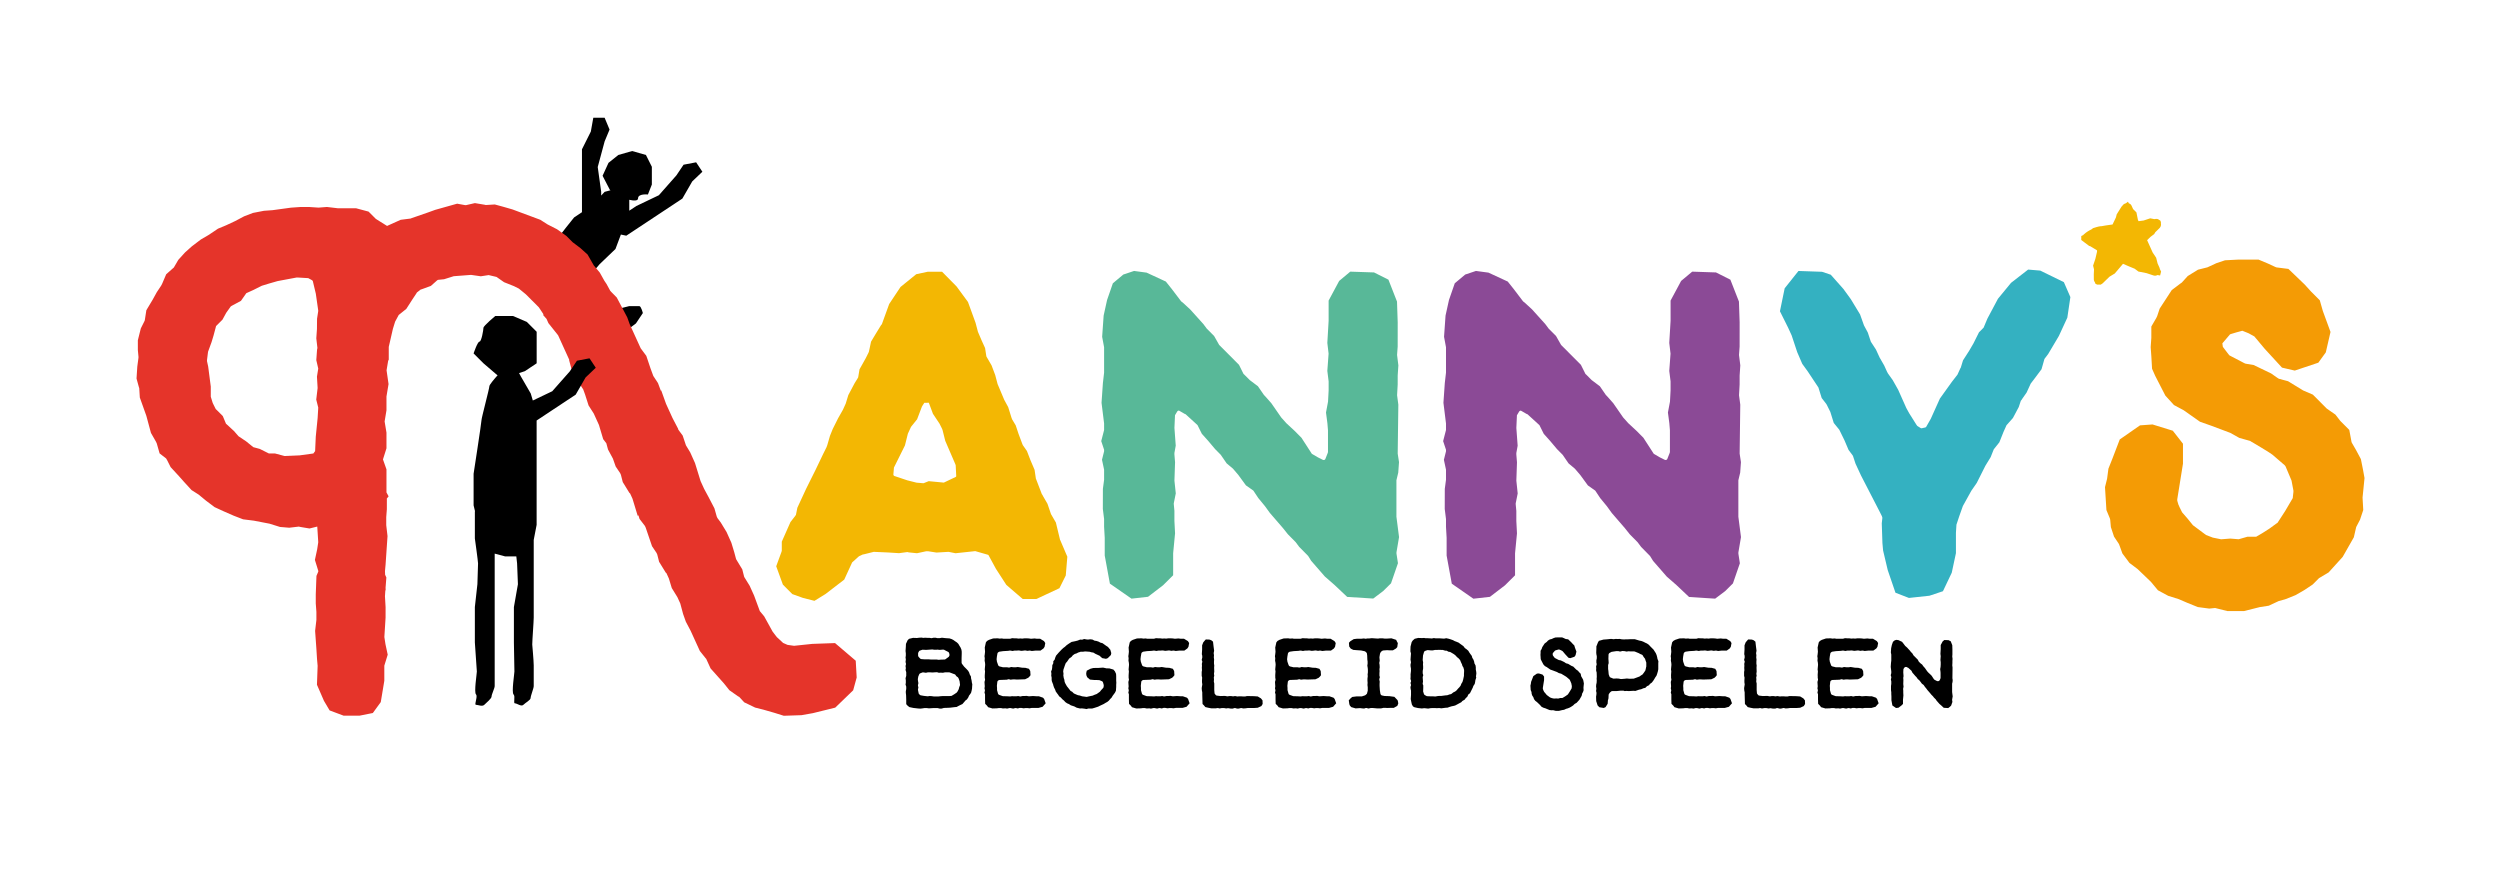 <?xml version="1.0" encoding="utf-8"?>
<!-- Generator: Adobe Illustrator 25.0.0, SVG Export Plug-In . SVG Version: 6.00 Build 0)  -->
<svg version="1.1" id="Laag_1" xmlns="http://www.w3.org/2000/svg" xmlns:xlink="http://www.w3.org/1999/xlink" x="0px" y="0px"
	 viewBox="0 0 1268.58 449.37" style="enable-background:new 0 0 1268.58 449.37;" xml:space="preserve">
<style type="text/css">
	.st0{fill:#E5342A;}
	.st1{fill:#8B4A96;}
	.st2{fill:#34B1C1;}
	.st3{fill:#58B898;}
	.st4{fill:#F3B703;}
	.st5{fill:#F49B05;}
</style>
<g>
	<g>
		<path d="M312.2,157.11l-2.62,3.5l6.12,8.75l7-5.25l3.5-5.25c0,0-0.88-3.5-1.75-3.5h-5.25L312.2,157.11z M356.41,87.15l-3.17-4.79
			l-6.38,1.22l-3.62,5.4l-8.91,10.09l-11.44,5.47l-3.58,2.37c0-2.48,0-5.35,0-5.53c2,0.47,4.46,0.74,4.46-0.74c0-2.5,5-1.94,5-1.94
			l2-5.06v-9l-3-6l-7-2l-7,2l-5,4l-3,6.56l3.71,7.15l0.34,0.2l-3.01,0.8l-1.75,1.88v-1.91l-1.75-12.56l3.5-13l2.5-6l-2.5-6h-5.75
			l-1.25,7l-4.5,9v15v16.92l-4,2.67l-4,5l-7,9c0,0,1,6.33,2,8c1,1.67,9,9,9,9l11,6v-11l2-2.33l8-7.67l2.75-7.33l2.74,0.58
			l15.94-10.55l12.51-8.28l5.02-8.72L356.41,87.15z"/>
	</g>
	<path d="M990.78,338.7l-0.07,5.45l0.14,0.92l-0.07,0.99l-0.21,0.85v0.14v4.11l0.14,1.13l0.14,1.06l-0.28,1.63v0.28l0.14,0.92
		l-0.64,1.84l-0.64,0.64l-0.85,0.64l-2.27-0.14l-1.2-1.13l-0.99-0.85l-1.49-1.7l-0.35-0.57c0-0.07-0.14-0.14-0.14-0.14l-0.85-0.85
		l-0.42-0.57l-0.85-0.85l-0.57-0.71l-0.92-1.06l-0.5-0.57l-0.57-0.78l-0.71-0.85l-0.57-0.85c-0.07-0.14-0.14-0.14-0.21-0.21
		l-0.71-0.5l-0.78-1.06l-0.42-0.5c0-0.07,0-0.07-0.07-0.14l-0.85-0.71l-0.64-0.92l-0.64-0.64l-0.78-0.92l-0.64-0.71l-0.42-0.85
		c0-0.07-0.07-0.14-0.14-0.21l-1.56-1.42c0,0-0.14,0-0.21-0.07l-0.49-0.28c-0.5-0.28-1.13-0.07-1.42,0.42l-0.21,0.35
		c-0.07,0.07-0.14,0.21-0.14,0.35l-0.07,1.56l0.07,0.92l0.07,0.99l-0.14,0.78v0.28l0.07,0.85l-0.07,2.05l0.14,1.35l-0.21,1.06v0.21
		l0.07,0.71v1.13l0.07,1.35l-0.21,2.19v2.12l-0.78,0.78l-1.49,1.13l-1.27,0.14l-1.84-1.27l-0.49-2.69v-1.91l-0.07-1.2v-0.92
		l-0.14-1.06v-2.12l0.14-1.06v-1.06v-0.21l-0.21-0.99l0.21-0.85v-0.42l-0.28-0.85l0.21-0.85l0.07-0.14v-0.99l-0.28-2.27l0.07-1.06
		l0.07-0.99l0.14-1.13v-0.14v-2.9l-0.21-1.13l0.14-2.12l0.35-1.63l0.57-1.63l0.85-0.71l0.85-0.28l1.06,0.14l1.84,0.85l0.57,0.71
		l1.13,1.49c0,0.07,0.07,0,0.14,0.07l0.78,0.71l0.64,0.71l0.78,0.85l0.42,0.57l0.78,0.78l0.57,0.99c0,0.07,0.07,0.07,0.14,0.14
		l2.05,2.05l0.5,0.99c0,0.07,0.14,0.14,0.21,0.21l0.64,0.64l0.85,0.64l0.64,0.92l0.14,0.14l0.64,0.71l0.49,0.71l0.64,0.92l0.64,0.71
		l0.92,0.85l0.71,0.71l1.06,1.63c0.07,0.14,0.14,0.21,0.21,0.28l0.71,0.42c0.07,0.07,0.14,0.07,0.14,0.07l0.57,0.28
		c0.57,0.28,1.27,0,1.49-0.57l0.28-0.71c0-0.07,0.07-0.14,0.07-0.28v-2.41v-0.14l-0.07-0.85l-0.14-1.06l0.21-1.13l0.07-1.2v-0.14
		v-1.06l-0.14-1.13l0.07-0.99l0.07-0.92l-0.14-1.2l0.14-2.41v-2.05l0.99-1.84l0.85-0.71l2.12,0.07l1.13,0.57l0.78,1.98l0.07,2.12
		v2.62l-0.07,0.85v0.21l0.14,1.13l-0.07,1.06v0.99l-0.07,1.27L990.78,338.7z M922.32,342.73l0.14-2.05l-0.14-0.99l0.21-2.34
		l-0.07-0.99l-0.21-1.13l0.07-1.13v-0.14l-0.14-0.99l0.14-0.92l0.14-1.35l-0.14-2.12l0.57-2.62l0.57-0.71l0.99-0.57l2.12-0.71
		l2.34-0.07l0.85,0.14h0.14l1.13-0.07l0.71,0.14h0.14h3.11h0.21l0.99-0.28l1.2,0.07h0.92l1.13,0.14l0.99-0.07l0.85,0.07h0.14
		l1.06-0.14h1.13l1.13,0.07l0.99,0.14h0.21l1.63-0.14l1.13,0.14h0.14h1.56l1.98,1.2l0.64,0.99l-0.35,1.91l-0.57,0.85l-1.49,1.06
		h-2.48l-1.91,0.21l-0.99-0.21h-0.28l-0.92,0.14l-1.13-0.21h-0.21l-1.06,0.14l-0.78,0.07l-1.2-0.21h-0.21l-0.78,0.07h-1.06h-0.14
		l-1.06,0.21l-1.06-0.21h-0.35l-0.85,0.14l-2.48,0.14l-1.91,0.28c-0.14,0-0.28,0.14-0.42,0.21l-0.28,0.21
		c-0.14,0.14-0.28,0.28-0.28,0.49l-0.28,1.56l-0.14,1.27v0.21l0.14,0.92v0.14l0.64,1.84c0.07,0.28,0.43,0.57,0.71,0.64l1.49,0.35
		l0.14,0.07h2.19l0.78,0.14h0.35l0.92-0.28l1.28,0.14h1.06l1.06-0.14l2.12,0.35l1.7,0.07l1.84,0.5l0.64,1.13l0.14,2.12l-0.49,0.64
		l-0.64,0.64l-1.63,0.78l-4.11,0.14l-1.06-0.07h-0.14h-0.92l-1.13,0.14l-0.71-0.21c-0.14-0.07-0.28-0.07-0.42,0l-0.85,0.21
		l-3.68,0.14c-0.14,0-0.35,0.07-0.42,0.14l-0.28,0.21c-0.21,0.14-0.35,0.42-0.35,0.64l-0.21,1.91v0.14l0.07,1.06v0.92v0.14l0.5,1.77
		c0.07,0.35,0.35,0.5,0.64,0.64l1.56,0.57c0.07,0.07,0.21,0.07,0.28,0.07l2.41,0.07l1.13,0.07h0.14l0.99-0.14l0.85,0.07h1.28
		l0.99-0.14l0.85,0.21h0.35l0.99-0.21h0.92l1.13-0.07l1.13,0.21h0.14l1.98-0.14l2.05,0.14h0.99l2.05,0.71l0.57,0.64l0.78,2.2
		l-1.56,1.77l-2.05,0.57h-3.4l-1.2,0.21l-1.06-0.14h-0.78h-0.14l-0.99,0.14l-1.2-0.21h-0.85c-0.07,0-0.14,0.07-0.21,0.07l-0.71,0.21
		l-0.99-0.21h-0.28l-1.06,0.28l-1.06-0.21l-0.07-0.07h-0.92l-0.14,0.07l-0.92,0.21l-0.78-0.14h-0.14l-1.2,0.07l-0.99-0.21h-0.99
		l-1.06,0.14l-2.27,0.07l-2.19-0.64l-0.57-0.78c0-0.07-0.14-0.14-0.14-0.14l-0.78-0.78l-0.07-2.26v-2.41v-0.21l-0.28-0.78l0.21-1.06
		v-0.28l-0.21-0.85l0.14-0.99v-0.14l-0.07-0.99l-0.07-1.13l0.28-1.06v-0.28l-0.14-0.78V342.73z M885.01,342.95v-1.98l0.14-0.85
		v-0.14l-0.07-1.13l0.07-0.99l-0.07-0.99l0.21-0.92c0-0.14,0.07-0.28,0-0.42l-0.28-0.64l0.21-0.92l0.07-0.14v-1.13l-0.07-0.14
		l-0.14-0.64l0.14-2.34v-2.12l0.57-1.49l0.71-0.85l0.57-0.64l1.91,0.07l0.92,0.35l0.85,0.71l0.28,2.41l0.28,2.19l-0.21,1.13v0.21
		l0.14,0.92l-0.07,0.92v0.28l0.14,1.06l-0.07,0.85v0.14v1.06l0.14,0.92l-0.07,0.99v0.14l0.07,1.98l-0.14,0.99v0.21l0.14,0.92
		l-0.21,0.71v0.28l0.07,0.85l-0.07,0.92v0.21l0.21,0.92v3.33l0.14,1.63c0,0.14,0.14,0.35,0.28,0.5l0.43,0.5
		c0.14,0.14,0.42,0.21,0.57,0.21l1.7,0.21l2.27-0.07l1.2,0.21h0.21l0.92-0.14h0.78l0.92,0.14h0.28l0.85-0.14l1.13,0.21h0.28
		l0.57-0.07h1.13l0.92,0.07h0.99h0.14l0.92-0.21l3.54,0.07l1.91,0.14l1.63,0.99l0.78,0.99l0.07,1.84l-0.64,1.06l-1.84,0.85
		l-1.98,0.14h-3.12h-0.14l-0.99,0.14l-1.2,0.07l-0.78-0.21h-0.35l-1.13,0.28h-0.85L902,359.3h-0.42l-0.78,0.28h-1.06l-1.27-0.21
		h-0.21l-0.78,0.14l-1.2-0.21h-0.99l-1.2,0.21l-0.85-0.21h-0.28l-0.71,0.14h-2.41l-1.49-0.28l-1.49-0.35l-0.71-0.85l-0.71-0.71
		l-0.07-2.34l-0.07-2.41v-0.92v-0.21l-0.21-1.13l-0.07-1.06l0.14-0.92l0.14-0.85v-0.21l-0.14-0.99v-0.99l0.07-1.2v-0.21
		L885.01,342.95z M847.92,342.73l0.14-2.05l-0.14-0.99l0.21-2.34l-0.07-0.99l-0.21-1.13l0.07-1.13v-0.14l-0.14-0.99l0.14-0.92
		l0.14-1.35l-0.14-2.12l0.57-2.62l0.57-0.71l0.99-0.57l2.12-0.71l2.34-0.07l0.85,0.14h0.14l1.13-0.07l0.71,0.14h0.14h3.11h0.21
		l0.99-0.28l1.2,0.07h0.92l1.13,0.14l0.99-0.07l0.85,0.07h0.14l1.06-0.14h1.13l1.13,0.07l0.99,0.14h0.21l1.63-0.14l1.13,0.14h0.14
		h1.56l1.98,1.2l0.64,0.99l-0.35,1.91l-0.57,0.85l-1.49,1.06h-2.48l-1.91,0.21l-0.99-0.21h-0.28l-0.92,0.14l-1.13-0.21h-0.21
		l-1.06,0.14l-0.78,0.07l-1.2-0.21h-0.21l-0.78,0.07h-1.06h-0.14l-1.06,0.21l-1.06-0.21h-0.35l-0.85,0.14l-2.48,0.14l-1.91,0.28
		c-0.14,0-0.28,0.14-0.42,0.21l-0.28,0.21c-0.14,0.14-0.28,0.28-0.28,0.49l-0.28,1.56l-0.14,1.27v0.21l0.14,0.92v0.14l0.64,1.84
		c0.07,0.28,0.43,0.57,0.71,0.64l1.49,0.35l0.14,0.07h2.19l0.78,0.14h0.35l0.92-0.28l1.28,0.14h1.06l1.06-0.14l2.12,0.35l1.7,0.07
		l1.84,0.5l0.64,1.13l0.14,2.12l-0.5,0.64l-0.64,0.64l-1.63,0.78l-4.11,0.14l-1.06-0.07h-0.14h-0.92l-1.13,0.14l-0.71-0.21
		c-0.14-0.07-0.28-0.07-0.42,0l-0.85,0.21l-3.68,0.14c-0.14,0-0.35,0.07-0.42,0.14l-0.28,0.21c-0.21,0.14-0.35,0.42-0.35,0.64
		l-0.21,1.91v0.14l0.07,1.06v0.92v0.14l0.5,1.77c0.07,0.35,0.35,0.5,0.64,0.64l1.56,0.57c0.07,0.07,0.21,0.07,0.28,0.07l2.41,0.07
		l1.13,0.07h0.14l0.99-0.14l0.85,0.07h1.27l0.99-0.14l0.85,0.21h0.35l0.99-0.21h0.92l1.13-0.07l1.13,0.21h0.14l1.98-0.14l2.05,0.14
		h0.99l2.05,0.71l0.57,0.64l0.78,2.2l-1.56,1.77l-2.05,0.57h-3.4l-1.2,0.21l-1.06-0.14h-0.78h-0.14l-0.99,0.14l-1.2-0.21h-0.85
		c-0.07,0-0.14,0.07-0.21,0.07l-0.71,0.21l-0.99-0.21h-0.28l-1.06,0.28l-1.06-0.21l-0.07-0.07h-0.92l-0.14,0.07l-0.92,0.21
		l-0.78-0.14h-0.14l-1.2,0.07l-0.99-0.21h-0.99l-1.06,0.14l-2.27,0.07l-2.19-0.64l-0.57-0.78c0-0.07-0.14-0.14-0.14-0.14l-0.78-0.78
		l-0.07-2.26v-2.41v-0.21l-0.28-0.78l0.21-1.06v-0.28l-0.21-0.85l0.14-0.99v-0.14l-0.07-0.99l-0.07-1.13l0.28-1.06v-0.28l-0.14-0.78
		V342.73z M822.65,344.57l1.7-0.14l1.2-0.14l1.27,0.14l2.12-0.07c0.07,0,0.21,0,0.28-0.07l2.48-0.92c0.07,0,0.14-0.07,0.21-0.07
		l0.78-0.57l0.71-0.43c0.07,0,0.14-0.07,0.14-0.14l0.64-0.85l0.57-0.85c0-0.07,0.14-0.07,0.14-0.21l0.21-0.78l0.21-1.06
		c0-0.07,0.07-0.07,0.07-0.14v-2.05c0-0.14-0.07-0.14-0.07-0.21l-0.28-0.78l-0.28-0.92c0-0.07-0.07-0.14-0.14-0.21l-0.57-0.71
		l-0.49-0.85c-0.07-0.14-0.28-0.28-0.43-0.35l-0.71-0.28l-0.92-0.5l-1.91-0.78l-0.35-0.07h-1.84l-0.78-0.07h-0.28l-0.99,0.14
		l-0.92-0.21l-0.99-0.07h-0.21l-1.13,0.28l-0.85-0.21h-0.14h-1.06l-2.27,0.35c-0.07,0-0.21,0.07-0.28,0.14l-0.64,0.35
		c-0.07,0.07-0.21,0.07-0.28,0.21l-0.21,0.28c-0.07,0.14-0.14,0.21-0.14,0.43l-0.07,2.12l0.07,0.92l0.07,1.27l-0.21,0.71
		c0,0.07-0.07,0.14-0.07,0.28v1.98l0.14,0.99l0.14,1.63c0,0.14,0.07,0.21,0.07,0.28l0.35,0.92c0.07,0.28,0.28,0.43,0.5,0.5
		l1.42,0.57h0.28l1.42-0.07l1.13,0.07l0.92,0.21H822.65z M810.26,343.44l-0.07-2.27l-0.07-0.14l-0.21-0.92l0.07-1.06l-0.07-0.85
		l0.28-0.99v-0.35l-0.14-0.64v-1.13l0.21-1.06v-1.06l-0.21-0.99l-0.07-0.85l0.07-2.05v-1.06l0.78-1.98l0.5-0.85l2.27-0.64l1.84-0.14
		l1.35-0.14l0.78-0.07l1.13,0.14h0.21l0.99-0.14l1.06,0.07l0.85-0.07l1.13,0.21l1.2,0.07l0.85-0.07h1.2l1.13-0.07h2.19l2.34,0.71
		l1.06,0.21l0.92,0.35l1.13,0.57l0.78,0.35l0.92,0.64l0.78,0.85l1.63,1.63l0.49,0.78l0.64,0.99l0.42,0.99l0.28,1.06l0.14,0.78
		l0.07,0.21l0.42,1.06l-0.07,1.06v3.04l-0.21,1.06l-0.35,1.2l-0.35,0.99l-0.64,0.92l-0.49,0.85l-0.5,0.78l-0.71,0.92l-0.78,0.57
		c-0.07,0-0.14,0.07-0.21,0.14l-0.43,0.64l-1.06,0.5c-0.07,0-0.14,0.14-0.21,0.21l-0.64,0.64l-0.99,0.21l-0.14,0.07l-0.99,0.43
		l-1.06,0.21l-1.84,0.64l-1.06-0.07l-2.27,0.14l-1.06-0.07h-0.21l-0.85,0.07l-0.64-0.21c-0.07-0.07-0.28,0-0.35,0h-1.06l-2.12,0.21
		h-2.05c-0.21,0-0.5,0.07-0.64,0.21l-0.5,0.42c-0.07,0-0.14,0.07-0.14,0.14l-0.5,0.71c-0.07,0.14-0.14,0.28-0.14,0.5l-0.07,1.7
		l-0.21,0.78l-0.07,0.14l-0.14,1.84l-1.06,1.7l-0.92,0.42l-2.2-0.35l-0.92-0.92l-0.71-2.2l-0.07-2.27l0.14-0.85l0.07-0.85v-0.28
		l-0.21-0.92l0.14-0.99v-0.14l-0.14-1.13l0.07-0.92l0.21-0.99l0.07-1.2l-0.07-0.78L810.26,343.44z M791.08,360.71h-1.63l-1.13-0.28
		l-0.28-0.07l-0.71,0.07l-1.06-0.14l-1.06-0.43l-0.99-0.42l-1.13-0.35l-0.92-0.5l-0.71-0.85l-1.56-1.49l-0.85-0.64l-0.64-0.85
		l-0.28-0.78c0,0-0.07-0.14-0.07-0.21l-0.57-0.85l-0.28-0.85l-0.07-0.78l-0.07-0.28l-0.35-0.85l-0.14-2.27l0.21-0.85l0.14-1.06
		l0.42-1.06l0.71-1.84l1.84-1.27l0.99-0.07l1.84,0.57l0.78,0.99v1.84l-0.21,1.27l-0.28,1.77l-0.14,0.92v0.35l0.21,0.71
		c0,0,0.07,0.07,0.07,0.14l0.42,0.85c0,0.07,0.14,0.14,0.14,0.14l0.5,0.57l0.57,0.71l0.14,0.14l1.42,1.06l0.21,0.14l0.92,0.35
		l1.06,0.21h0.21l0.92-0.07l0.85,0.07h0.21l0.99-0.28h0.78c0.14,0,0.35,0,0.42-0.07l0.85-0.49l0.78-0.5l0.78-0.57
		c0.07-0.07,0.21-0.07,0.28-0.21l0.92-1.42l0.92-1.56c0.07-0.07,0.07-0.28,0.07-0.35l0.07-0.64v-0.28l-0.21-1.06v-0.14l-0.35-0.85
		l-0.43-0.99l-0.21-0.28l-1.49-1.27l-0.64-0.42l-1.77-1.06c-0.07,0-0.14-0.14-0.21-0.14l-1.27-0.35l-0.78-0.43l-0.07-0.07
		l-2.27-0.85l-1.2-0.42l-1.63-1.13l-0.07-0.07l-1.06-0.57l-0.78-0.85l-1.06-2.05l-0.28-0.64l-0.07-1.2l-0.07-0.99l0.07-0.99v-1.06
		l0.5-0.85c0-0.07,0.07-0.14,0.07-0.14l0.28-0.85l1.2-1.84l0.85-0.64c0.07-0.07,0.14-0.07,0.14-0.07l0.71-0.78l0.92-0.57l0.85-0.21
		h0.07l1.06-0.5l0.85-0.28l1.34-0.07h2.05l0.85,0.35l0.92,0.43c0.07,0,0.14,0.07,0.21,0.07l1.13,0.14l1.56,1.49l0.71,0.78l0.85,0.85
		l0.28,0.99l0.78,2.12l-0.43,1.84l-0.57,0.78l-2.12,0.71l-0.92-0.21l-1.7-1.84l-1.13-1.35c-0.07-0.14-0.14-0.14-0.21-0.21
		l-0.78-0.43l-0.71-0.28c-0.14-0.07-0.28-0.14-0.5-0.07l-0.78,0.21l-0.71,0.21c-0.14,0.07-0.35,0.14-0.43,0.28l-0.85,0.99
		c-0.14,0.14-0.21,0.35-0.21,0.64l0.07,0.5c0,0.21,0.14,0.28,0.21,0.42l0.71,0.92c0.07,0.14,0.21,0.14,0.28,0.21l1.77,0.92
		c0.07,0,0.14,0.07,0.21,0.07l0.85,0.14l1.77,0.85l0.71,0.49c0.07,0,0.14,0.14,0.21,0.14l1.06,0.28l1.63,0.99l0.99,0.42l1.49,1.49
		l0.92,0.64l0.5,0.64l0.85,0.85l0.21,1.13c0,0.07,0.07,0.14,0.07,0.21l0.5,0.85l0.49,0.92l0.21,1.06l0.14,0.78l-0.14,1.35
		l-0.07,0.78l0.07,1.28l-0.28,0.85l-0.5,0.92v0.14l-0.21,0.92l-1.13,1.98l-1.42,1.56l-0.85,0.49l-0.21,0.14l-0.71,0.71l-0.85,0.57
		l-0.85,0.5l-1.06,0.43l-0.78,0.21l-1.06,0.5l-0.92,0.14L791.08,360.71z M727.22,353.35l0.99,0.07h0.21l1.06-0.21l0.78-0.07h0.92
		h0.14l2.12-0.28l0.92-0.07c0.07,0,0.14,0,0.21-0.07l0.99-0.35l0.71-0.14c0.14-0.07,0.21-0.07,0.35-0.21l0.78-0.64l0.85-0.42
		c0.07-0.07,0.14-0.07,0.14-0.07l0.64-0.5c0.07-0.07,0.07,0,0.07-0.07l0.78-0.92l0.57-0.57l0.57-0.71c0.07-0.07,0.14-0.14,0.14-0.21
		l0.35-0.92l0.57-0.92c0-0.07,0.07-0.14,0.07-0.21l0.28-0.92l0.42-1.98v-0.21v-0.78l0.07-1.13v-0.85c0-0.14-0.07-0.21-0.07-0.28
		l-0.28-0.99c0-0.07-0.07-0.07-0.07-0.14l-0.42-0.64l-0.28-0.99l-0.07-0.07l-0.43-0.92l-0.42-1.06c0-0.07-0.14-0.14-0.21-0.21
		l-0.57-0.64l-0.07-0.07l-0.64-0.49l-0.85-0.92c0,0-0.07-0.14-0.14-0.14l-0.78-0.57l-1.56-0.92c-0.07-0.07-0.28-0.14-0.35-0.14
		l-0.64-0.07l-0.92-0.5c-0.07-0.07-0.21-0.07-0.35-0.07h-0.49l-0.92-0.28c-0.07,0-0.14-0.07-0.21-0.07l-2.12-0.07l-1.06,0.07h-0.78
		h-0.14l-0.99,0.21h-1.06l-1.56-0.14c-0.07,0-0.28,0-0.35,0.07l-0.99,0.35c-0.28,0.14-0.5,0.28-0.57,0.64l-0.49,1.7v0.14l-0.14,1.98
		v0.21l0.21,1.13l-0.07,0.92v0.21l0.07,0.92v1.06l-0.21,1.27v0.14v0.85v0.21l0.28,0.92l-0.28,0.92v0.28l0.14,2.05l-0.14,0.92v0.35
		l0.28,0.64v1.2l-0.07,1.91c0,0.14,0.07,0.14,0.07,0.21l0.35,1.13c0.07,0.14,0.21,0.35,0.43,0.49l0.92,0.5
		c0.07,0.07,0.28,0.07,0.35,0.07l1.7,0.07H727.22z M715.75,342.38l0.21-1.91v-1.2l-0.21-1.27v-0.85l0.21-0.92v-0.28l-0.21-1.2
		l0.07-1.06l0.14-1.91v-0.28l-0.28-0.99l0.07-2.41l0.57-2.27l0.57-0.85l0.99-0.85l1.77-0.42l1.84,0.07h0.14l0.99-0.07l0.71,0.14
		h0.21h0.85l1.35,0.07l0.85,0.07l0.28-0.07l0.71-0.14l0.99,0.14h2.05l2.05,0.14h0.14l1.06-0.21l1.28,0.28l0.92,0.28l1.2,0.42
		l0.92,0.5l0.78,0.28l1.2,0.5l0.64,0.49l1.77,1.27l0.64,0.85l0.21,0.21l0.64,0.43l0.99,0.85l0.5,0.85l0.49,0.71l0.78,1.06l0.21,0.78
		c0,0.14,0.07,0.14,0.07,0.21l0.57,0.92l0.35,0.99l0.14,0.85c0,0.14,0.14,0.21,0.14,0.28l0.42,0.78l0.14,0.99v1.13l0.21,1.13
		l0.07,0.85l-0.14,1.13c0,0.07-0.07,0.14-0.07,0.21l0.14,0.78l-0.42,1.27l-0.14,0.99l-0.21,0.92l-0.5,0.78l-0.14,0.14l-0.35,0.99
		l-1.42,2.83l-0.71,0.5c-0.07,0.07-0.14,0.28-0.21,0.35l-0.43,0.92l-0.78,0.71l-0.57,0.78l-0.99,0.57c-0.07,0-0.14,0.07-0.21,0.14
		l-0.49,0.57l-1.2,0.64l-0.64,0.35l-1.2,0.64l-0.71,0.21l-1.06,0.21l-1.2,0.35l-0.92,0.35l-1.06,0.07l-2.19,0.28l-0.92-0.14h-0.21
		l-1.13,0.07l-0.92-0.07h-1.34l-0.99,0.07l-1.13,0.21l-1.84-0.21h-0.21l-1.13,0.14l-1.98-0.21l-1.84-0.42l-0.71-0.42l-0.57-0.99
		l-0.35-1.63l-0.21-1.13l0.14-2.05v-0.14v-1.84v-0.21l-0.21-0.99l-0.07-0.85l0.28-0.92c0-0.14,0-0.28-0.07-0.49l-0.21-0.64
		l0.28-0.71c0.07-0.21,0-0.35,0-0.49l-0.28-0.85l0.07-1.06V342.38z M696.08,323.83l1.98,0.14l1.2,0.07l0.92-0.14h1.34l1.06,0.14
		h1.27l2.2-0.14l2.41,0.78l0.42,0.92l0.42,0.71l-0.28,2.05l-0.64,0.71l-1.56,0.92h-1.77l-1.2-0.07l-1.91,0.14
		c-0.14,0-0.28,0-0.42,0.14l-0.64,0.42c-0.07,0.07-0.21,0.21-0.28,0.35l-0.28,0.57c0,0.07-0.07,0.14-0.07,0.21l-0.28,1.7v0.14
		l0.14,1.7l-0.21,0.99v0.28l0.14,0.78l0.07,1.27l-0.14,0.99l0.07,0.92l-0.07,0.99v0.14v0.99v0.21l0.21,0.78l-0.28,0.92v0.35
		l0.21,0.99l-0.07,1.06v1.13l0.14,2.19l0.28,1.77c0.07,0.35,0.43,0.78,0.78,0.85l1.34,0.28h0.14l2.27,0.07l2.55,0.35l1.63,1.7
		l0.21,0.71l0.14,0.99l-0.49,1.2l-1.77,0.99h-1.34l-2.05,0.07l-0.99-0.07h-0.99l-0.14,0.07l-0.99,0.21h-1.98l-2.34-0.21h-0.92
		l-0.14,0.07l-1.06,0.21l-0.85-0.28h-0.42l-0.85,0.28l-0.92-0.07l-1.06-0.14h-0.14l-2.2,0.14l-2.2-0.64l-0.71-0.78l-0.28-0.71
		l-0.28-1.98l0.99-1.06l0.78-0.64l2.19-0.28h2.41c0.07,0,0.14,0.07,0.28,0l1.49-0.49c0.07,0,0.21-0.07,0.28-0.14l0.57-0.5
		c0.14-0.07,0.21-0.21,0.28-0.42l0.35-1.35v-0.21v-1.35v-0.14l-0.14-1.2l0.07-0.99v-0.21l-0.07-0.92v-1.06l0.14-1.2v-0.21
		l-0.07-0.71l0.14-1.13v-1.2l-0.07-0.92l-0.21-1.27l0.14-0.99v-1.06l-0.14-1.06l-0.07-1.98l-0.14-1.06c0-0.14-0.14-0.35-0.28-0.49
		l-0.35-0.35l-0.42-0.28l-1.98-0.43h-0.14l-2.05-0.14l-1.7-0.14l-1.28-0.64l-0.78-1.06l-0.14-1.91l0.71-0.78l1.7-1.06l1.7-0.21h2.26
		l1.2-0.14l0.78,0.14h0.28l0.71-0.14h0.99L696.08,323.83z M647.09,342.73l0.14-2.05l-0.14-0.99l0.21-2.34l-0.07-0.99l-0.21-1.13
		l0.07-1.13v-0.14l-0.14-0.99l0.14-0.92l0.14-1.35l-0.14-2.12l0.57-2.62l0.57-0.71l0.99-0.57l2.12-0.71l2.34-0.07l0.85,0.14h0.14
		l1.13-0.07l0.71,0.14h0.14h3.11h0.21l0.99-0.28l1.2,0.07h0.92l1.13,0.14l0.99-0.07l0.85,0.07h0.14l1.06-0.14h1.13l1.13,0.07
		l0.99,0.14h0.21l1.63-0.14l1.13,0.14h0.14h1.56l1.98,1.2l0.64,0.99l-0.35,1.91l-0.57,0.85l-1.49,1.06h-2.48l-1.91,0.21l-0.99-0.21
		h-0.28l-0.92,0.14l-1.13-0.21h-0.21l-1.06,0.14l-0.78,0.07l-1.2-0.21h-0.21l-0.78,0.07h-1.06h-0.14l-1.06,0.21l-1.06-0.21h-0.35
		l-0.85,0.14l-2.48,0.14l-1.91,0.28c-0.14,0-0.28,0.14-0.42,0.21l-0.28,0.21c-0.14,0.14-0.28,0.28-0.28,0.49l-0.28,1.56l-0.14,1.27
		v0.21l0.14,0.92v0.14l0.64,1.84c0.07,0.28,0.42,0.57,0.71,0.64l1.49,0.35l0.14,0.07h2.19l0.78,0.14h0.35l0.92-0.28l1.27,0.14h1.06
		l1.06-0.14l2.12,0.35l1.7,0.07l1.84,0.5l0.64,1.13l0.14,2.12l-0.5,0.64l-0.64,0.64l-1.63,0.78l-4.11,0.14l-1.06-0.07h-0.14h-0.92
		l-1.13,0.14l-0.71-0.21c-0.14-0.07-0.28-0.07-0.42,0l-0.85,0.21l-3.68,0.14c-0.14,0-0.35,0.07-0.42,0.14l-0.28,0.21
		c-0.21,0.14-0.35,0.42-0.35,0.64l-0.21,1.91v0.14l0.07,1.06v0.92v0.14l0.5,1.77c0.07,0.35,0.35,0.5,0.64,0.64l1.56,0.57
		c0.07,0.07,0.21,0.07,0.28,0.07l2.41,0.07l1.13,0.07h0.14l0.99-0.14l0.85,0.07h1.27l0.99-0.14l0.85,0.21h0.35l0.99-0.21h0.92
		l1.13-0.07l1.13,0.21h0.14l1.98-0.14l2.05,0.14h0.99l2.05,0.71l0.57,0.64l0.78,2.2l-1.56,1.77l-2.05,0.57h-3.4l-1.2,0.21
		l-1.06-0.14h-0.78h-0.14l-0.99,0.14l-1.2-0.21h-0.85c-0.07,0-0.14,0.07-0.21,0.07l-0.71,0.21l-0.99-0.21h-0.28l-1.06,0.28
		l-1.06-0.21l-0.07-0.07h-0.92l-0.14,0.07l-0.92,0.21l-0.78-0.14h-0.14l-1.2,0.07l-0.99-0.21h-0.99l-1.06,0.14l-2.27,0.07
		l-2.19-0.64l-0.57-0.78c0-0.07-0.14-0.14-0.14-0.14l-0.78-0.78l-0.07-2.26v-2.41v-0.21l-0.28-0.78l0.21-1.06v-0.28l-0.21-0.85
		l0.14-0.99v-0.14l-0.07-0.99l-0.07-1.13l0.28-1.06v-0.28l-0.14-0.78V342.73z M609.78,342.95v-1.98l0.14-0.85v-0.14l-0.07-1.13
		l0.07-0.99l-0.07-0.99l0.21-0.92c0-0.14,0.07-0.28,0-0.42l-0.28-0.64l0.21-0.92l0.07-0.14v-1.13l-0.07-0.14l-0.14-0.64l0.14-2.34
		v-2.12l0.57-1.49l0.71-0.85l0.57-0.64l1.91,0.07l0.92,0.35l0.85,0.71l0.28,2.41l0.28,2.19l-0.21,1.13v0.21l0.14,0.92l-0.07,0.92
		v0.28l0.14,1.06l-0.07,0.85v0.14v1.06l0.14,0.92l-0.07,0.99v0.14l0.07,1.98l-0.14,0.99v0.21l0.14,0.92l-0.21,0.71v0.28l0.07,0.85
		l-0.07,0.92v0.21l0.21,0.92v3.33l0.14,1.63c0,0.14,0.14,0.35,0.28,0.5l0.42,0.5c0.14,0.14,0.42,0.21,0.57,0.21l1.7,0.21l2.27-0.07
		l1.2,0.21h0.21l0.92-0.14h0.78l0.92,0.14h0.28l0.85-0.14l1.13,0.21h0.28l0.57-0.07h1.13l0.92,0.07h0.99h0.14l0.92-0.21l3.54,0.07
		l1.91,0.14l1.63,0.99l0.78,0.99l0.07,1.84l-0.64,1.06l-1.84,0.85l-1.98,0.14h-3.11H633l-0.99,0.14l-1.2,0.07l-0.78-0.21h-0.35
		l-1.13,0.28h-0.85l-0.92-0.28h-0.42l-0.78,0.28h-1.06l-1.28-0.21h-0.21l-0.78,0.14l-1.2-0.21h-0.99l-1.2,0.21l-0.85-0.21h-0.28
		l-0.71,0.14h-2.41l-1.49-0.28l-1.49-0.35l-0.71-0.85l-0.71-0.71l-0.07-2.34l-0.07-2.41v-0.92v-0.21l-0.21-1.13l-0.07-1.06
		l0.14-0.92l0.14-0.85v-0.21l-0.14-0.99v-0.99l0.07-1.2v-0.21L609.78,342.95z M572.69,342.73l0.14-2.05l-0.14-0.99l0.21-2.34
		l-0.07-0.99l-0.21-1.13l0.07-1.13v-0.14l-0.14-0.99l0.14-0.92l0.14-1.35l-0.14-2.12l0.57-2.62l0.57-0.71l0.99-0.57l2.12-0.71
		l2.34-0.07l0.85,0.14h0.14l1.13-0.07l0.71,0.14h0.14h3.11h0.21l0.99-0.28l1.2,0.07h0.92l1.13,0.14l0.99-0.07l0.85,0.07h0.14
		l1.06-0.14H594l1.13,0.07l0.99,0.14h0.21l1.63-0.14l1.13,0.14h0.14h1.56l1.98,1.2l0.64,0.99l-0.35,1.91l-0.57,0.85l-1.49,1.06
		h-2.48l-1.91,0.21l-0.99-0.21h-0.28l-0.92,0.14l-1.13-0.21h-0.21l-1.06,0.14l-0.78,0.07l-1.2-0.21h-0.21l-0.78,0.07h-1.06h-0.14
		l-1.06,0.21l-1.06-0.21h-0.35l-0.85,0.14l-2.48,0.14l-1.91,0.28c-0.14,0-0.28,0.14-0.42,0.21l-0.28,0.21
		c-0.14,0.14-0.28,0.28-0.28,0.49l-0.28,1.56l-0.14,1.27v0.21l0.14,0.92v0.14l0.64,1.84c0.07,0.28,0.42,0.57,0.71,0.64l1.49,0.35
		l0.14,0.07h2.2l0.78,0.14h0.35l0.92-0.28l1.27,0.14h1.06l1.06-0.14l2.12,0.35l1.7,0.07l1.84,0.5l0.64,1.13l0.14,2.12l-0.5,0.64
		l-0.64,0.64l-1.63,0.78l-4.11,0.14l-1.06-0.07h-0.14h-0.92l-1.13,0.14l-0.71-0.21c-0.14-0.07-0.28-0.07-0.42,0l-0.85,0.21
		l-3.68,0.14c-0.14,0-0.35,0.07-0.42,0.14l-0.28,0.21c-0.21,0.14-0.35,0.42-0.35,0.64l-0.21,1.91v0.14l0.07,1.06v0.92v0.14l0.5,1.77
		c0.07,0.35,0.35,0.5,0.64,0.64l1.56,0.57c0.07,0.07,0.21,0.07,0.28,0.07l2.41,0.07l1.13,0.07h0.14l0.99-0.14l0.85,0.07h1.27
		l0.99-0.14l0.85,0.21h0.35l0.99-0.21h0.92l1.13-0.07l1.13,0.21h0.14l1.98-0.14l2.05,0.14h0.99l2.05,0.71l0.57,0.64l0.78,2.2
		l-1.56,1.77l-2.05,0.57h-3.4l-1.2,0.21l-1.06-0.14h-0.78h-0.14l-0.99,0.14l-1.2-0.21h-0.85c-0.07,0-0.14,0.07-0.21,0.07l-0.71,0.21
		l-0.99-0.21h-0.28l-1.06,0.28l-1.06-0.21L586,359.3h-0.92l-0.14,0.07l-0.92,0.21l-0.78-0.14h-0.14l-1.2,0.07l-0.99-0.21h-0.99
		l-1.06,0.14l-2.27,0.07l-2.19-0.64l-0.57-0.78c0-0.07-0.14-0.14-0.14-0.14l-0.78-0.78l-0.07-2.26v-2.41v-0.21l-0.28-0.78l0.21-1.06
		v-0.28l-0.21-0.85l0.14-0.99v-0.14l-0.07-0.99l-0.07-1.13l0.28-1.06v-0.28l-0.14-0.78V342.73z M557.54,338.91l2.19-0.14l1.35,0.28
		l0.14,0.07l1.77,0.07l1.98,0.57l0.78,0.92l0.57,1.27l0.07,1.2v2.27l0.07,0.99l-0.07,1.13v1.06l-0.14,1.91l-0.49,0.99l-1.2,1.63
		l-0.49,0.85l-0.71,0.71l-0.71,0.85l-0.78,0.64l-0.92,0.5l-0.92,0.57l-1.98,0.92l-0.85,0.43l-1.98,0.64l-0.99,0.28h-1.98
		c-0.07,0-0.14,0.07-0.21,0.07l-0.71,0.21l-1.2-0.21l-0.78-0.07c0,0-0.14-0.07-0.21-0.07l-1.13,0.07l-1.7-0.42l-1.06-0.57
		c-0.07-0.07-0.14-0.07-0.14-0.07l-1.77-0.57l-0.85-0.57c-0.07-0.07-0.14-0.07-0.14-0.07l-0.85-0.35l-0.92-0.64l-0.71-0.78
		l-0.71-0.57l-0.78-0.85l-0.14-0.14l-0.78-0.57l-0.5-0.78l-0.64-0.85l-0.64-0.92l-0.21-0.71c0,0-0.07-0.07-0.07-0.14l-0.57-1.13
		l-0.35-1.06l-0.14-0.64l-0.07-0.07l-0.49-1.27l-0.14-0.71v-1.06v-0.14l-0.21-1.06l0.07-0.85v-0.21l-0.14-0.99l0.35-0.85
		c0-0.07,0.07-0.07,0.07-0.14l0.14-1.06l0.07-1.2l0.35-0.64c0.07-0.07,0.14-0.28,0.14-0.35v-0.99l0.57-0.64
		c0.07-0.14,0.14-0.14,0.14-0.28l0.28-0.92l0.42-0.99l1.35-1.56l1.42-1.49l0.92-0.85l0.78-0.57l0.92-0.85l0.92-0.64l0.64-0.42
		l0.92-0.57l1.06-0.21l0.99-0.21l1.06-0.28l1.27-0.5l0.85,0.07c0.14,0,0.21,0,0.35-0.07l0.78-0.28l1.2,0.21l0.64,0.07h0.21
		l0.99-0.14l1.2,0.14l0.92,0.5c0.07,0.07,0.14,0.07,0.21,0.07l0.92,0.14l1.06,0.35l0.78,0.43l0.14,0.07l1.06,0.28l1.77,1.27
		l0.99,0.64l1.2,1.42l0.49,1.7l-0.21,0.99l-1.56,1.56l-0.92,0.35l-1.91-0.35l-1.42-1.27c-0.07-0.07-0.14,0-0.21-0.07l-1.98-0.92
		l-0.64-0.43c-0.07-0.07-0.28-0.14-0.35-0.14l-0.92-0.14l-0.92-0.28h-0.21l-1.91-0.14h-0.14l-0.99,0.14h-0.99
		c-0.07,0-0.07-0.07-0.21,0l-1.06,0.35h-0.14l-0.92,0.5l-0.92,0.28c-0.07,0-0.14,0.14-0.21,0.14l-0.71,0.5l-0.14,0.14l-0.57,0.71
		l-0.99,0.71l-0.21,0.14l-1.06,1.56l-0.64,0.71c-0.07,0.07-0.14,0.21-0.14,0.28l-0.42,1.13l-0.28,0.85l-0.35,0.99l-0.14,0.92v0.21
		l0.14,0.92l-0.07,1.2c0,0.07,0.07,0.21,0.07,0.21l0.14,0.92l0.28,0.78l0.14,0.99c0,0.14,0.07,0.21,0.07,0.28l0.35,0.78l0.64,1.13
		c0,0.07,0.07,0.07,0.07,0.14l0.57,0.71l1.27,1.63c0.07,0.14,0.21,0.14,0.28,0.21l0.57,0.28l0.78,0.78l0.21,0.14l1.13,0.5l0.85,0.35
		l0.85,0.14l1.06,0.35l0.21,0.07l1.13,0.14l0.99,0.14h0.28l0.85-0.21l2.12-0.43l0.14-0.07l0.78-0.35l0.99-0.35
		c0.07,0,0.14-0.07,0.14-0.07l1.49-1.06l0.21-0.21l0.42-0.57l1.06-1.13c0.14-0.14,0.28-0.42,0.28-0.57l0.07-0.71v-0.28l-0.35-1.27
		c-0.07-0.28-0.28-0.57-0.49-0.64l-1.2-0.5c-0.07-0.07-0.21-0.07-0.28-0.07l-1.42-0.07h-1.06l-2.19-0.21l-1.42-1.2l-0.42-1.06
		l-0.07-0.99l0.28-1.27l1.91-0.99l1.34-0.35l1.56-0.07H557.54z M499.7,342.73l0.14-2.05l-0.14-0.99l0.21-2.34l-0.07-0.99l-0.21-1.13
		l0.07-1.13v-0.14l-0.14-0.99l0.14-0.92l0.14-1.35l-0.14-2.12l0.57-2.62l0.57-0.71l0.99-0.57l2.12-0.71l2.34-0.07l0.85,0.14h0.14
		l1.13-0.07l0.71,0.14h0.14h3.11h0.21l0.99-0.28l1.2,0.07h0.92l1.13,0.14l0.99-0.07l0.85,0.07h0.14l1.06-0.14h1.13l1.13,0.07
		l0.99,0.14h0.21l1.63-0.14l1.13,0.14h0.14h1.56l1.98,1.2l0.64,0.99l-0.35,1.91l-0.57,0.85l-1.49,1.06h-2.48l-1.91,0.21l-0.99-0.21
		h-0.28l-0.92,0.14l-1.13-0.21h-0.21l-1.06,0.14l-0.78,0.07l-1.2-0.21h-0.21l-0.78,0.07h-1.06h-0.14l-1.06,0.21l-1.06-0.21h-0.35
		l-0.85,0.14l-2.48,0.14l-1.91,0.28c-0.14,0-0.28,0.14-0.43,0.21l-0.28,0.21c-0.14,0.14-0.28,0.28-0.28,0.49l-0.28,1.56l-0.14,1.27
		v0.21l0.14,0.92v0.14l0.64,1.84c0.07,0.28,0.42,0.57,0.71,0.64l1.49,0.35l0.14,0.07h2.2l0.78,0.14h0.35l0.92-0.28l1.27,0.14h1.06
		l1.06-0.14l2.12,0.35l1.7,0.07l1.84,0.5l0.64,1.13l0.14,2.12l-0.5,0.64l-0.64,0.64l-1.63,0.78l-4.11,0.14l-1.06-0.07h-0.14h-0.92
		l-1.13,0.14l-0.71-0.21c-0.14-0.07-0.28-0.07-0.42,0l-0.85,0.21l-3.68,0.14c-0.14,0-0.35,0.07-0.43,0.14l-0.28,0.21
		c-0.21,0.14-0.35,0.42-0.35,0.64l-0.21,1.91v0.14l0.07,1.06v0.92v0.14l0.49,1.77c0.07,0.35,0.35,0.5,0.64,0.64l1.56,0.57
		c0.07,0.07,0.21,0.07,0.28,0.07l2.41,0.07l1.13,0.07h0.14l0.99-0.14l0.85,0.07h1.27l0.99-0.14l0.85,0.21h0.35l0.99-0.21h0.92
		l1.13-0.07l1.13,0.21h0.14l1.98-0.14l2.05,0.14h0.99l2.05,0.71l0.57,0.64l0.78,2.2l-1.56,1.77l-2.05,0.57h-3.4l-1.2,0.21
		l-1.06-0.14h-0.78h-0.14l-0.99,0.14l-1.2-0.21h-0.85c-0.07,0-0.14,0.07-0.21,0.07l-0.71,0.21l-0.99-0.21h-0.28l-1.06,0.28
		l-1.06-0.21l-0.07-0.07h-0.92l-0.14,0.07l-0.92,0.21l-0.78-0.14h-0.14l-1.2,0.07l-0.99-0.21h-0.99l-1.06,0.14l-2.27,0.07
		l-2.19-0.64l-0.57-0.78c0-0.07-0.14-0.14-0.14-0.14l-0.78-0.78l-0.07-2.26v-2.41v-0.21l-0.28-0.78l0.21-1.06v-0.28l-0.21-0.85
		l0.14-0.99v-0.14l-0.07-0.99l-0.07-1.13l0.28-1.06v-0.28l-0.14-0.78V342.73z M473.79,353.42h2.27l1.2-0.14l0.99-0.07h3.4l0.85-0.07
		c0.14,0,0.35,0,0.42-0.07l1.41-0.85l0.92-0.64l0.14-0.07l0.5-0.64c0,0,0.07-0.07,0.07-0.14l0.49-0.92c0-0.07,0.07-0.14,0.07-0.21
		l0.21-0.85l0.35-0.92c0.07-0.07,0.07-0.21,0.07-0.35l-0.21-1.77c0-0.07-0.07-0.14-0.07-0.21l-0.28-0.85l-0.28-0.64
		c-0.07-0.14-0.14-0.21-0.28-0.35l-0.78-0.57l-0.42-0.64c-0.07-0.14-0.21-0.21-0.35-0.28l-0.78-0.28l-1.7-0.64
		c-0.14-0.07-0.21-0.07-0.28-0.07h-2.12h-0.14l-0.99,0.21l-1.13-0.07l-0.92,0.07l-0.92-0.28h-0.21l-1.27,0.07l-0.85,0.07l-0.99-0.07
		h-1.27h-0.14l-0.92,0.21l-1.42-0.21c-0.07,0-0.35,0-0.42,0.07l-1.06,0.42c-0.21,0.07-0.42,0.28-0.5,0.49l-0.42,0.99l-0.07,0.21
		l-0.21,1.2v0.21l0.07,0.71l0.21,1.2l-0.21,0.92v0.43l0.21,0.78l-0.21,0.99v0.35l0.35,1.7c0,0.14,0.14,0.35,0.28,0.42l0.35,0.35
		c0.07,0.07,0.28,0.21,0.42,0.21l1.56,0.28l1.84,0.21h0.21l0.92-0.14l1.06,0.07l0.85,0.14H473.79z M472.31,334.66h2.97l0.92,0.14
		h0.21l0.85-0.07l1.98-0.07c0.14,0,0.35,0,0.5-0.14l1.56-1.13c0.07-0.07,0.14-0.07,0.21-0.21l0.21-0.43
		c0.07-0.14,0.14-0.35,0.07-0.64l-0.14-0.64c-0.07-0.21-0.21-0.5-0.42-0.64l-1.28-0.64l-0.92-0.49c-0.14-0.07-0.35-0.07-0.5-0.07
		l-1.7,0.14l-0.71-0.07l-0.14-0.07l-0.85,0.07H474l-0.78-0.14h-0.28l-2.97,0.21l-1.63-0.07c-0.07,0-0.14-0.07-0.28,0l-1.42,0.49
		c-0.21,0.07-0.35,0.28-0.42,0.5l-0.28,0.5c-0.07,0.07-0.07,0.28-0.07,0.35v1.13c0,0.21,0.07,0.35,0.21,0.57l0.42,0.49l0.49,0.5
		c0.14,0.07,0.35,0.21,0.5,0.21l1.77,0.14h2.12L472.31,334.66z M473.58,359.3l-2.2,0.14l-1.13-0.14h-1.2l-0.85,0.14l-1.13,0.14
		l-1.13-0.07l-2.48-0.28l-1.98-0.42l-0.85-0.64l-0.78-0.85v-2.27l-0.07-2.26l-0.14-1.27v-0.78l0.21-1.13v-1.2
		c0-0.07-0.07-0.14-0.07-0.21l-0.28-0.85l0.14-0.85v-0.14v-1.13l-0.14-1.06l0.28-0.99c0-0.07,0.07-0.07,0.07-0.14v-1.98
		c0-0.07-0.07-0.14-0.07-0.21l-0.28-0.92l0.14-0.71v-0.28l-0.14-0.99l0.21-0.85v-0.35l-0.21-0.85l0.14-1.2v-0.21l-0.14-0.78
		l0.14-1.13v-1.06l-0.14-1.2l0.14-2.05l0.07-1.56l0.85-1.84l0.71-0.71l2.05-0.49l1.98,0.07l1.06-0.14l1.27-0.07l0.78,0.14h0.21
		l0.78-0.07l1.34,0.07h0.99l0.78,0.14h0.28l0.92-0.21h1.06l0.85,0.21h0.21h0.85h0.14l1.13-0.21l1.84,0.21l2.05,0.14l1.06,0.35
		l0.85,0.43l0.78,0.57l1.06,0.71l0.71,0.71l0.57,0.99l0.57,0.92l0.42,1.06l0.14,0.99v1.13l-0.07,2.19v2.27
		c0,0.14,0.07,0.35,0.14,0.49l1.13,1.49l1.2,1.2l0.85,0.92l0.5,0.85l0.28,0.85c0,0.07,0.07,0.14,0.07,0.21l0.57,0.99l0.07,0.92
		l0.28,1.13l0.14,1.06l0.21,0.85l-0.07,0.92l-0.07,1.27l-0.21,1.06l-0.28,1.06l-0.57,0.85L491.7,353c0,0.07-0.07,0.14-0.07,0.21
		l-0.35,0.78l-0.64,0.92l-0.85,0.64c-0.07,0.07-0.07,0.14-0.07,0.14l-1.35,1.56l-1.06,0.5l-0.71,0.35l-1.2,0.64l-0.92,0.07
		l-2.27,0.28l-1.2,0.07l-2.12,0.07l-0.14,0.07l-1.06,0.28h-0.78l-1.13-0.28h-0.21H473.58z"/>
	<path class="st0" d="M161.07,176.59c-0.13,0.41-0.19,0.8-0.21,1.14l-0.36,5l0.99,4.29l-0.66,4.11l0.34,5.76l-0.7,5.87l1.02,4.08
		l-0.31,5.24l-0.95,9.5l-0.33,7.34l-0.9,1.2l-6.95,0.95l-7.07,0.31h-0.67l-4.79-1.28h-3.11c-0.13-0.07-0.26-0.14-0.41-0.21
		l-4.18-2.09l-3.31-0.9c-0.03-0.03-0.05-0.06-0.08-0.08l-3.52-2.85l-3.86-2.59l-2.33-2.66l-3.78-3.48c-0.1-0.09-0.19-0.17-0.28-0.25
		l-1.62-3.88l-3.11-3.11c-0.15-0.15-0.31-0.29-0.45-0.4l-1.16-2.32c-0.1-0.28-0.23-0.57-0.41-0.86l-0.96-3.12v-5.14l-1.31-10.1
		l-0.6-2.78v-0.59l0.52-4.18l1.8-4.94l1.02-3.39l1.26-4.73l3.24-3.24l1.92-3.51l2.31-3.23c0.14-0.08,0.3-0.18,0.47-0.29l4.69-2.53
		l2.71-3.88c0.03-0.01,0.06-0.03,0.09-0.04l3.46-1.57l4.3-2.15l3.75-1.15l4.29-1.23l9.66-1.81h0.47l5.42,0.32l1.82,0.99
		c0.33,0.23,0.46,0.42,0.47,0.41l1.55,6.52l1.21,8.47v0.37l-0.59,3.84l-0.05,5.25l-0.33,4.69L161.07,176.59z M423.72,326.32
		l-11.56,0.41l-9.22,0.97l-2.72-0.38l-0.63-0.1l-2.22-0.98l-3.2-2.97l-2.11-2.75l-4.29-7.77l-2.22-2.67l-2.91-7.9l-2.24-4.94
		l-2.67-4.33l-0.14-0.3l-0.93-3.69l-3.02-4.98l-0.16-0.36l-0.92-3.43l-1.44-4.74l-2.43-5.43l-2.93-4.82l-1.72-2.31l-0.35-0.77
		l-1.17-4.14l-3.02-5.8l-2.21-4.1l-1.8-3.94l-2.82-9.14l-2.44-5.43l-2.16-3.57l-1.66-4.96l-2.19-2.95l-0.16-0.56l-2.81-5.39
		l-3.27-7.17l-2.44-6.8l-0.24,0.06l-1.41-3.8l-2.38-3.63l-1.43-3.87l-2.12-6.33l-2.85-3.84l-5.58-12.23l-1.24-3.46l-5.32-10.07
		l-2.78-2.83c-0.18-0.24-0.37-0.44-0.54-0.6l-1.87-3.43l-1.1-1.64l-2.3-4.11l-3.06-3.67l-3.16-5.53l-3.67-3.3l-3.88-2.93l-3.22-3.22
		l-4.73-3.38l-4.82-2.46l-3.7-2.36l-14.09-5.24l-4.82-1.39l-4.15-1.13l-4.69,0.29l-0.21-0.11l-5.21-0.87l-4.48,1.03h-0.46
		l-4.06-0.74l-11.1,3.12l-3.73,1.35l-8.29,2.87l-0.48,0.2l-5.05,0.64l-6.91,3.11l-4.94-3.09c-0.25-0.2-0.51-0.37-0.78-0.51
		l-3.67-3.67l-6.33-1.69h-9.22l-5.58-0.66l-4.25,0.33l-4.5-0.3l-4.73-0.01l-4.75,0.33l-9.38,1.28l-4.33,0.31l-5.62,1.09l-4.47,1.72
		l-4.51,2.39l-4.6,2.15l-4.11,1.71l-5.01,3.34l-3.72,2.17l-4.57,3.47l-3.43,3.07l-3.44,3.79l-2.26,3.88
		c-0.12,0.09-0.26,0.21-0.4,0.34l-3.48,3.09l-2.07,4.84c-0.18,0.27-0.36,0.59-0.5,0.95l-2.21,3.32l-2.06,3.74l-3.23,5.39l-0.78,5.05
		c-0.04,0.11-0.1,0.25-0.14,0.41l-1.89,3.78l-1.5,6.01v4.96l0.32,3.39v0.49l-0.6,4.52l-0.39,6.05l1.24,4.53l0.13,0.26l0.3,4.86
		l3.32,9.31l2.33,8.65l2.54,4.44c0.11,0.32,0.25,0.6,0.4,0.86l1.45,5.09l3.32,2.58c0.15,0.3,0.34,0.66,0.59,1.03l1.68,3.35
		l4.16,4.51l2.59,2.92l3.87,4.22l3.58,2.28l3.81,3.14l4.3,3.23l4.61,2.12l5.1,2.23l4.77,1.84l5.46,0.68l7.94,1.53l5.31,1.66
		l4.67,0.39l4.87-0.57c0.27,0.09,0.59,0.17,0.95,0.21l4.49,0.75l3.93-0.98l0.5,7.96l-0.55,3.6l-1.15,5.37l1.61,5.23l0.11,0.34v0.35
		l-0.93,2.19l-0.35,9.35l0,4.61l0.32,4.3v4.08l-0.65,5.57l0.66,9.27l0.32,5.1l0.3,3.37l-0.34,9.58l3.55,8.17l2.87,4.85l7.09,2.66
		h8.14l6.7-1.34l4.03-5.54l1.8-10.83v-7.66l1.72-5.57l-1.15-5.37l-0.55-3.6l0.61-9.78l0.01-5.35l-0.32-5.54l0.19-2.82l0.16-0.37
		l-0.04-1.17l0.4-5.16l-0.63-1.41l-0.07-1.84l0.3-3.26l0.99-14.49l-0.65-5.57v-4.08l0.31-3.99l0.01-4.77l-0.02-0.67l0.9-1.1
		l-1.08-2.01v-11.68l-1.78-5.06l1.78-5.64v-7.95l-0.94-5.67l0.94-5.67v-7l1.05-6.29l-1-7l0.8-4.79l0.31-0.61v-6.46l2.1-9.16
		l1.12-3.64l1.83-3.4c0.08-0.07,0.17-0.14,0.27-0.22l3.58-2.87l3.19-4.96l1.91-2.87l0.27-0.48c0.01-0.01,0.01-0.01,0.02-0.02
		l1.99-1.55h0.2l4.89-1.78l3.13-2.78c0.17-0.11,0.33-0.21,0.46-0.3l3.1-0.31l4.91-1.54l8.47-0.64h0.52l4.77,0.68l3.97-0.61
		l3.99,0.94l3.82,2.67l5.06,2.02l2.46,1.23l3.53,2.89l6.58,6.58l2.21,3.32c0.03,0.05,0.06,0.1,0.09,0.15v0.61l1.63,1.82l0.94,2.14
		l4.93,6.19l5.62,12.34l-0.01,0.37l1.28,4.78l2.49,4.63l3.05,4.89l0.21,0.17l1.02,2.79l1.8,5.62l2.62,4.09l2.64,5.8l2.15,7.21
		l1.6,2.09l0.85,3.16l2.49,4.63l1.4,3.99l2.28,3.39l0.37,0.82l0.94,3.7l3.38,5.49l0.35,0.29l1.22,2.67l2.62,8.63l0.4-0.17l0.54,1.77
		l2.75,3.59l0.39,0.86l3.21,9.42l2.28,3.39l0.37,0.82l0.94,3.7l3.38,5.49l0.35,0.29l1.22,2.67l1.48,4.86l2.84,4.61l1.48,3.24
		l1.42,5.3l1.4,3.93l2.45,4.65l4.65,10.2l2.77,3.47l0.32,0.39l0.12,0.09l2.24,4.91l6.78,7.6l2.74,3.44l4.51,3.18l0.44,0.17
		l2.62,2.82l5.53,2.66l4.29,1.08l5.49,1.58l4.75,1.49l8.97-0.3l5.77-1.02l11.36-2.8l9.11-8.81l1.78-6.49l-0.48-8.51L423.72,326.32z"
		/>
	<path class="st1" d="M883.43,272.55l-1.33-10.35v-18.5l0.93-3.89l0.38-5.32l-0.66-4.32l0.32-24.56l0-0.29l-0.63-4.76l0.3-5.44
		l0.01-4.61l0.34-5.1l-0.66-5.3l0.31-4.27l0.01-12.29l-0.35-10.52l-4.35-11.12l-7.3-3.67l-12.06-0.4l-5.63,4.71l-5.35,9.97v10.26
		L847.04,174l0.64,5.46l-0.64,8.75l0.66,5.31v4.6l-0.3,5.66l-1.04,5.55l0.71,5.39l0.3,3.61v11.07c-0.06,0.16-0.13,0.36-0.18,0.59
		l-1.17,2.95c-0.06,0.17-0.24,0.33-0.48,0.42c-0.12,0.05-0.44,0.14-0.74-0.01l-2.58-1.29l-3.05-1.79l-5.27-8.15l-3.51-3.53
		l-4.16-3.86l-2.6-2.91l-5.02-7.24l-3.2-3.61l-0.54-0.54l-3.06-4.44l-4.15-3.13l-2.7-2.71c-0.16-0.16-0.32-0.3-0.46-0.41l-2.3-4.62
		l-9.8-9.84c-0.08-0.08-0.16-0.16-0.24-0.23l-2.59-4.56l-3.72-3.73l-1.76-2.36l-6.67-7.39l-3.78-3.48c-0.21-0.2-0.47-0.41-0.78-0.6
		l-4.62-6.09l-3.16-3.97l-9.78-4.53l-6.35-0.85l-5.46,1.83l-5.29,4.43l-2.94,8.48l-1.74,7.9l-0.76,10.78l0.99,5.3v12.88l-0.61,5.32
		l-0.69,9.98l1.3,10.48v3.34l-1.45,5.63l1.45,4.37v0.8l-1.07,4.3l1.07,5.02v5.13l-0.61,4.59l-0.03,10.23l0.64,5.11v3.94l0.32,5.61
		v8.98l2.62,14.26l10.96,7.62l8.39-0.94l7.64-5.85l5.11-5.08v-11.16l0.98-10.12l-0.33-6.33v-5.07l-0.32-3.43v-0.38l1.01-5.05
		l-0.68-6.47l0.32-9.33l-0.33-3.95v-0.77l0.67-3.7l-0.66-9.01l0.29-6.44l1.11-1.86c0.13-0.23,0.35-0.4,0.6-0.47
		c0.22-0.06,0.34,0,0.37,0.02l1.99,1.14c0.43,0.32,0.89,0.53,1.32,0.68l6.04,5.51l2.19,4.4l3.22,3.59l3.5,4.16l2.87,2.9l3,4.36
		l3.22,2.7l2.74,3.21l3.84,5.26l3.56,2.51c0.07,0.06,0.14,0.12,0.21,0.17l2.49,3.76l3.39,4.12l2.5,3.45l6.6,7.64l2.53,3.17
		l3.96,4.01l1.76,2.36l4.55,4.63l1.54,2.48l6.97,8l4.84,4.22l6.46,6.1l13.22,0.83l5.05-3.8l3.97-3.93l3.52-10.21l-0.75-4.88v-0.64
		L883.43,272.55z"/>
	<path class="st2" d="M1035.3,137.31l-6.16-0.52l-8.67,6.73l-6.65,8.09l-5.34,10.05l-1.93,4.6l-2.34,2.35l-2.81,5.64l-2.15,3.69
		l-3.15,4.91l-1.16,3.78l-0.13,0.13l-1.52,3.34l-2.81,3.62l-6.11,8.52l-4.6,10.22l-2.38,4.18c-0.08,0.1-0.21,0.19-0.34,0.25
		l-2.02,0.45c-0.12-0.03-0.26-0.07-0.39-0.12l-1.74-1.09l-0.42-0.57l-3.72-5.91L967.3,207l-4.11-9.22l-2.75-4.87l-2.42-3.39
		c-0.15-0.35-0.32-0.65-0.49-0.9l-1.42-3.14l-2.34-4.07l-1.85-4.03l-2.54-3.9c-0.04-0.1-0.08-0.2-0.12-0.28l-1.48-4.46l-1.94-3.62
		l-1.98-5.57l-4.72-7.78l-3.73-5.13l-6.42-7.24l-4.46-1.49l-11.93-0.41l-7,8.79l-2.4,11.66l4.13,8.29l1.81,3.95l2.83,8.52l2.55,5.91
		l2.78,3.84l5.32,8.02l0.08,0.08l1.68,5.4l2.33,3.01c0.08,0.16,0.18,0.32,0.28,0.48l1.78,3.57l1.74,5.6l2.81,3.45l2.62,5.36
		l2.07,4.86l2.05,2.75c0.07,0.11,0.13,0.22,0.19,0.31l1.31,3.95l2.75,5.93l9.7,18.83l0.95,1.9c0.07,0.16,0.17,0.54,0.22,0.79
		l-0.31,2.8l0.33,9.99l0.34,3.78l2.35,9.95l3.93,11.5l6.83,2.64l10.41-1.12l6.85-2.29l4.47-9.39l2.12-9.92v-10.32l0.26-4.14
		c0.13-0.29,0.22-0.57,0.28-0.83l1.16-3.51l1.82-5.12l4.26-7.69l2.79-4.04l4.39-8.73l2.66-4.34l1.58-3.97l2.83-3.56l2.12-5.31
		l1.54-3.41c0.07-0.07,0.13-0.13,0.18-0.18l3.05-3.44l2.96-5.57l1.05-3.17c0.33-0.33,0.56-0.69,0.74-1.03l2.19-3.14l2.08-4.53
		l2.15-2.83l3.34-4.47l1.48-5.22l1.94-2.59l5.39-9.09l4.29-9.29l1.54-10.42l-3.3-7.58L1035.3,137.31z"/>
	<path class="st3" d="M709.92,272.55l-1.33-10.35v-18.5l0.93-3.89l0.38-5.32l-0.66-4.32l0.32-24.56l0-0.29l-0.63-4.76l0.3-5.44
		l0.01-4.61l0.34-5.1l-0.66-5.3l0.31-4.27l0.01-12.29l-0.35-10.52l-4.35-11.12l-7.31-3.67l-12.06-0.4l-5.63,4.71l-5.35,9.97v10.26
		L673.53,174l0.64,5.46l-0.64,8.75l0.66,5.32v4.6l-0.3,5.66l-1.04,5.55l0.71,5.38l0.3,3.62v11.07c-0.06,0.16-0.13,0.36-0.18,0.59
		l-1.17,2.95c-0.06,0.17-0.24,0.33-0.47,0.42c-0.12,0.05-0.44,0.14-0.74-0.01l-2.57-1.29l-3.06-1.79l-5.27-8.15l-3.51-3.53
		l-4.16-3.86l-2.6-2.91l-5.02-7.24l-3.2-3.61l-0.54-0.55l-3.06-4.44l-4.15-3.13l-2.7-2.71c-0.16-0.16-0.32-0.3-0.46-0.42l-2.3-4.62
		l-9.8-9.84c-0.08-0.08-0.16-0.16-0.24-0.23l-2.59-4.56l-3.72-3.73l-1.76-2.36l-6.66-7.39l-3.78-3.48c-0.21-0.2-0.47-0.41-0.78-0.59
		l-4.62-6.09l-3.16-3.97l-9.78-4.53l-6.35-0.85l-5.46,1.83l-5.29,4.43l-2.94,8.48l-1.74,7.9l-0.76,10.78l0.99,5.3v12.88l-0.61,5.32
		l-0.69,9.98l1.3,10.48v3.34l-1.45,5.62l1.45,4.37v0.8l-1.07,4.3l1.07,5.02v5.13l-0.61,4.59l-0.03,10.22l0.64,5.11v3.94l0.32,5.61
		v8.97l2.62,14.26l10.96,7.62l8.39-0.94l7.64-5.85l5.11-5.08v-11.16l0.97-10.12l-0.33-6.33v-5.07l-0.32-3.43v-0.38l1.01-5.05
		l-0.68-6.47l0.32-9.33l-0.33-3.95v-0.77l0.67-3.7l-0.66-9.01l0.29-6.44l1.11-1.86c0.13-0.23,0.35-0.4,0.6-0.47
		c0.22-0.06,0.33,0,0.37,0.02l1.99,1.14c0.43,0.32,0.89,0.53,1.32,0.68l6.03,5.51l2.19,4.4l3.22,3.59l3.5,4.16l2.87,2.9l3,4.36
		l3.22,2.7l2.73,3.21l3.84,5.26l3.57,2.51c0.07,0.06,0.14,0.12,0.21,0.17l2.49,3.75l3.39,4.12l2.5,3.45l6.6,7.64l2.53,3.17
		l3.96,4.01l1.76,2.36l4.56,4.63l1.54,2.47l6.97,8l4.84,4.22l6.46,6.1l13.22,0.83l5.04-3.8l3.98-3.93l3.52-10.21l-0.75-4.88v-0.64
		L709.92,272.55z"/>
	<path class="st4" d="M485.22,241.52c-0.01,0.36-0.09,0.4-0.29,0.51l-5.98,2.85c-0.04,0-0.09,0-0.13,0l-7.57-0.72l-2.59,1.04
		c-0.05,0-0.11,0-0.16,0l-3.4-0.28l-4.68-1.18l-6.62-2.22c-0.22-0.07-0.44-0.38-0.48-0.65l0.3-3.63l5.58-11.22l1.48-5.94l1.6-3.48
		l3.09-3.85l2.45-6.44c0.22-0.27,0.41-0.58,0.55-0.9l0.37-0.55l0.25-0.43c0.01-0.02,0.02-0.03,0.03-0.05h1.55l0.33-0.06
		c0.14-0.02,0.33,0.02,0.43,0.07l2.08,5.58l3.34,5.02l1.29,2.58c0.08,0.26,0.17,0.48,0.25,0.66l1.35,5.42l5.12,11.88
		c0.05,0.2,0.12,0.37,0.19,0.53L485.22,241.52z M537.92,274l-2.13-8.85l-2.48-4.27l-1.79-5.25l-2.23-3.85
		c-0.16-0.39-0.37-0.76-0.64-1.08l-2.86-7.46l-0.15-0.35l-0.66-4.48l-2.11-4.94l-1.76-4.59l-2.11-3.02
		c-0.09-0.28-0.21-0.57-0.35-0.86l-1.84-4.93l-1.4-4.22l-1.83-3.06c-0.09-0.3-0.21-0.6-0.35-0.92l-1.64-5.28l-2.02-3.72l-3.36-7.98
		l-1.21-4.57l-1.85-4.91l-2.36-4.06c-0.1-0.19-0.19-0.36-0.28-0.51l-0.65-4.22l-1.8-3.97l-1.82-4.26l-1.21-4.57l-3.85-10.58
		l-5.81-7.9l-7.35-7.45h-7.24l-5.86,1.26l-7.98,6.48l-5.75,8.66l-3.73,10.29l-0.35,0.35l-2.84,4.64l-2.27,3.8l-1.09,5.09
		c-0.08,0.16-0.14,0.32-0.2,0.49l-1.38,2.77l-3.19,5.7l-0.68,4.07c-0.08,0.14-0.17,0.3-0.26,0.47l-1.52,2.45l-3.22,6.08l-1.32,4.32
		l-1.43,3.15l-2.48,4.36l-2.68,5.37l-1.42,3.53l-1.33,4.61c-0.16,0.36-0.29,0.72-0.38,1.06l-1.72,3.46l-3.84,8.02l-4.83,9.7
		l-4.43,9.58l-0.72,3.62c-0.12,0.16-0.26,0.35-0.4,0.58l-2.38,3.07l-4.4,9.95v4.64c-0.07,0.18-0.14,0.4-0.2,0.66l-2.63,7.17
		l3.38,9.31l4.8,4.82l5.35,1.92l5.88,1.5l5.62-3.47l9.49-7.3l4.01-8.73c0.1-0.08,0.21-0.18,0.33-0.29l2.95-2.67l0.44-0.3l1.81-0.81
		h0.29l5.15-1.29l7.3,0.32l5.54,0.35l4.23-0.57c0.31,0.1,0.69,0.19,1.12,0.22l3.75,0.38l4.71-1.01h0.88l4.3,0.67l5.78-0.34h0.45
		l3.43,0.69l9.52-1.02c0.17-0.01,0.33-0.03,0.48-0.06l6.37,1.83c0.13,0.05,0.23,0.09,0.32,0.13l3.81,7.01l5.3,8.18l8.32,7.16h6.88
		l11.73-5.49l3.22-6.46l0.79-9.51l-3.59-8.41L537.92,274z"/>
	<path class="st5" d="M1199.83,242.58l-0.76-4.18l-1.08-5.43l-2.53-4.73l-2.04-3.52c-0.06-0.16-0.12-0.31-0.18-0.44l-1.14-6.12
		l-4.56-4.58l-2.48-3.2l-4.39-3.05l-7.05-7.08l-4.95-2.13l-7.65-4.68l-4.65-1.24c-0.23-0.18-0.51-0.37-0.84-0.53l-3.09-2.17
		l-8.86-4.27l-4.09-0.69c-0.15-0.07-0.34-0.14-0.55-0.21l-7.3-3.81c-0.17-0.11-0.33-0.21-0.48-0.29l-2.84-3.71
		c-0.13-0.22-0.27-0.41-0.39-0.57l-0.23-1.65c0-0.04,0.01-0.07,0.01-0.1l3.85-4.51c0.05-0.02,0.11-0.05,0.16-0.07
		c0.06-0.03,0.12-0.06,0.18-0.09l2.83-0.85l3.1-0.85l3.14,1.26l2.95,1.62l5.35,6.38l8.68,9.45l6.49,1.5l11.95-4l3.8-5.25l2.38-10.35
		l-3.9-10.67l-1.53-5.38l-4.53-4.55l-3.16-3.48l-8.24-7.91l-6.02-0.76c-0.17-0.08-0.39-0.16-0.63-0.23l-3.78-1.75l-4.74-1.99h-10.14
		l-6.87,0.36l-4.38,1.47l-4.54,2.1l-4.78,1.2l-5.2,3.21l-2.99,3.3c-0.3,0.17-0.58,0.37-0.85,0.6l-4.27,3.22l-6.14,9.43l-1.26,3.8
		c-0.17,0.27-0.32,0.59-0.45,0.94l-2.52,4.34v5.78l-0.33,4.67l0.34,4.76l0.36,6.22l1.58,3.57l5.17,10.06l4.36,4.78l4.91,2.63
		l8.29,5.84l5.91,2.09l9.49,3.57l4.56,2.55l5.52,1.54c0.27,0.22,0.63,0.46,1.06,0.64l7.6,4.58l2.62,1.75l6.24,5.37l0.42,0.56
		l3.03,7.19l0.97,5.09v0.68l-0.3,2.69l-0.02,0.42l-3.91,6.65l-3.82,5.89c-0.23,0.13-0.49,0.29-0.75,0.51l-3.3,2.41l-3.37,2.16
		l-3.41,2c-0.11,0-0.22,0-0.3,0h-4.1l-4.51,1.29l-4.25-0.34l-4.35,0.34h-0.42l-4.1-0.83l-3.45-1.33l-6.63-4.95l-2.72-3.35l-2.78-3.2
		l-1.38-2.78c-0.12-0.4-0.29-0.75-0.47-1.05l-0.61-2.06v-0.73l2.9-18.08v-10.11l-5.16-6.6l-10.29-3.18l-6.35,0.46l-10.28,7.15
		l-3.64,9.51l-2.11,5.31l-0.68,5.12l-1.06,4.26l0.72,11.63l1.75,4.22l0.18,0.71l0.33,3.71l1.6,4.83l2.48,3.73
		c0.09,0.29,0.21,0.59,0.35,0.9l1.42,3.92l3.59,4.81l4.13,3.11l6.75,6.47l3.57,4.3l5.21,2.81l5.32,1.67l4.41,1.9l5.29,2.13
		l5.79,0.77l2.99-0.3l6.24,1.57h8.39l8.03-2.02l4.57-0.71l5.04-2.36l3.21-0.88l5.26-2.09l4.39-2.52l4.4-2.93l3.22-3.23l4.83-2.87
		l7.15-7.89l5.66-9.94l1.2-5.21l1.94-3.72l1.64-4.93l-0.35-6.29L1199.83,242.58z"/>
	<g>
		<path d="M302.31,186.61l-3.17-4.79l-6.38,1.22l-3.62,5.4l-8.91,10.09l-9.86,4.71c-0.58-1.97-1.05-3.55-1.05-3.55l-5-8.64
			l-0.93-1.72l2.93-0.98l6-4v-9v-7l-5-5l-7-3h-9c0,0-6,5-6,6s-1,7-2,7s-3,6-3,6l5,5l7,6h0.25c-1.96,2.2-4.25,4.93-4.25,5.64
			c0,1.23-4,16.04-4,17.27c0,1.23-4,27.14-4,27.14v16.04c0,0,0.31,1.27,0.73,3.03l-0.09,0.04v13.72c0,0,1.62,11.61,1.62,12.66
			s-0.33,10.55-0.33,10.55l-1.29,11.61c0,0,0,16.88,0,17.94c0,1.06,1.01,13.72,1.01,14.77c0,1.06-1.5,10.55-0.44,11.61
			c1.05,1.06-1.06,5.28,0,5.28c1.05,0,3.17,1.05,4.22,0c1.06-1.06,3.69-3.17,3.69-4.22c0-1.06,1.58-4.22,1.58-5.28v-10.55v-10.55
			v-13.72v-10.55v-15.83v-6.02c2.73,0.67,5.31,1.42,5.31,1.42H262c0.23,1.78,0.39,3.21,0.39,3.55c0,1.05,0.42,10.55,0.42,10.55
			l-2.04,11.61v17.94c0,1.06,0.26,13.72,0.26,14.77c0,1.06-1.5,10.55-0.44,11.61c1.06,1.06-0.31,4.53,0.75,4.53s3.17,1.8,4.22,0.75
			c1.05-1.06,3.69-2.42,3.69-3.47c0-1.05,1.58-4.97,1.58-6.02v-10.55c0-2.11-0.75-10.55-0.75-10.55c0-2.11,0.75-11.61,0.75-13.72
			v-10.55v-15.83v-13c0.59-3.29,1.47-7.64,1.47-7.64v-20.97c0,0,0-16.04,0-17.27c0-0.96,0-10.1,0-14.71l7.32-4.85l12.51-8.28
			l5.02-8.72L302.31,186.61z"/>
	</g>
	<path class="st4" d="M1096.46,113l0.13-0.22l-0.5-1l-0.35-0.07c-0.44-0.45-1.03-0.72-1.77-0.63c-0.28,0.04-0.56,0.07-0.83,0.11
		l-2.05-0.41l-3.32,1.11c-0.87,0.11-1.74,0.23-2.61,0.34c-0.11-0.24-0.21-0.47-0.32-0.71l-0.75-3.74l-1.7-1.7
		c-0.26-0.57-0.51-1.14-0.77-1.71c-0.29-0.64-0.8-1.01-1.38-1.18l-0.45-0.84l-1.08,0.81c-0.71,0.18-1.36,0.6-1.74,1.21
		c-0.04,0.06-0.07,0.12-0.1,0.18l-0.29,0.22l-2.5,4l-0.39,1.56c-0.58,1.16-1.16,2.33-1.68,3.51l-0.09,0.09
		c-0.41,0.05-0.81,0.11-1.21,0.16c-1.48,0.2-2.91,0.41-4.28,0.68h-0.34c-1,0-4,1-4,1l-0.85,0.64c-1.34,0.63-2.63,1.43-3.86,2.54
		c-0.11,0.1-0.19,0.21-0.27,0.32l-1.01,0.51v2l1.53,1.15c0.1,0.09,0.19,0.17,0.3,0.25c0.07,0.05,0.15,0.09,0.22,0.14l1.95,1.47
		l0.54,0.14c1.15,0.72,2.3,1.42,3.46,2.1v0.7c-0.33,1.2-0.61,2.39-0.84,3.59l-1.16,3.47l0.47,1.9c-0.11,1.67-0.17,3.36-0.1,5.08
		c0.03,0.64,0.27,1.18,0.63,1.62v0.39l1,0.65h2l0.19-0.24c0.27-0.12,0.53-0.29,0.77-0.52c1.12-1.09,2.23-2.17,3.35-3.26l2.69-1.63
		l4.18-4.92c1.95,0.88,3.93,1.7,5.92,2.5l1.9,1.43l4.17,0.83c1.16,0.4,2.32,0.79,3.49,1.16c0.78,0.24,1.44,0.11,1.97-0.22l1.37,0.23
		l0.5-2l-0.58-1.16c-0.04-0.27-0.11-0.55-0.23-0.8c-0.32-0.72-0.65-1.44-0.97-2.16l-0.72-2.88l-1.78-2.67
		c-0.94-2.08-1.88-4.17-2.81-6.25c0.57-0.56,1.15-1.12,1.72-1.68l1.87-1.4l0.56-0.95c0.74-0.72,1.48-1.44,2.22-2.16
		C1096.56,114.99,1096.71,113.93,1096.46,113"/>
</g>
</svg>
